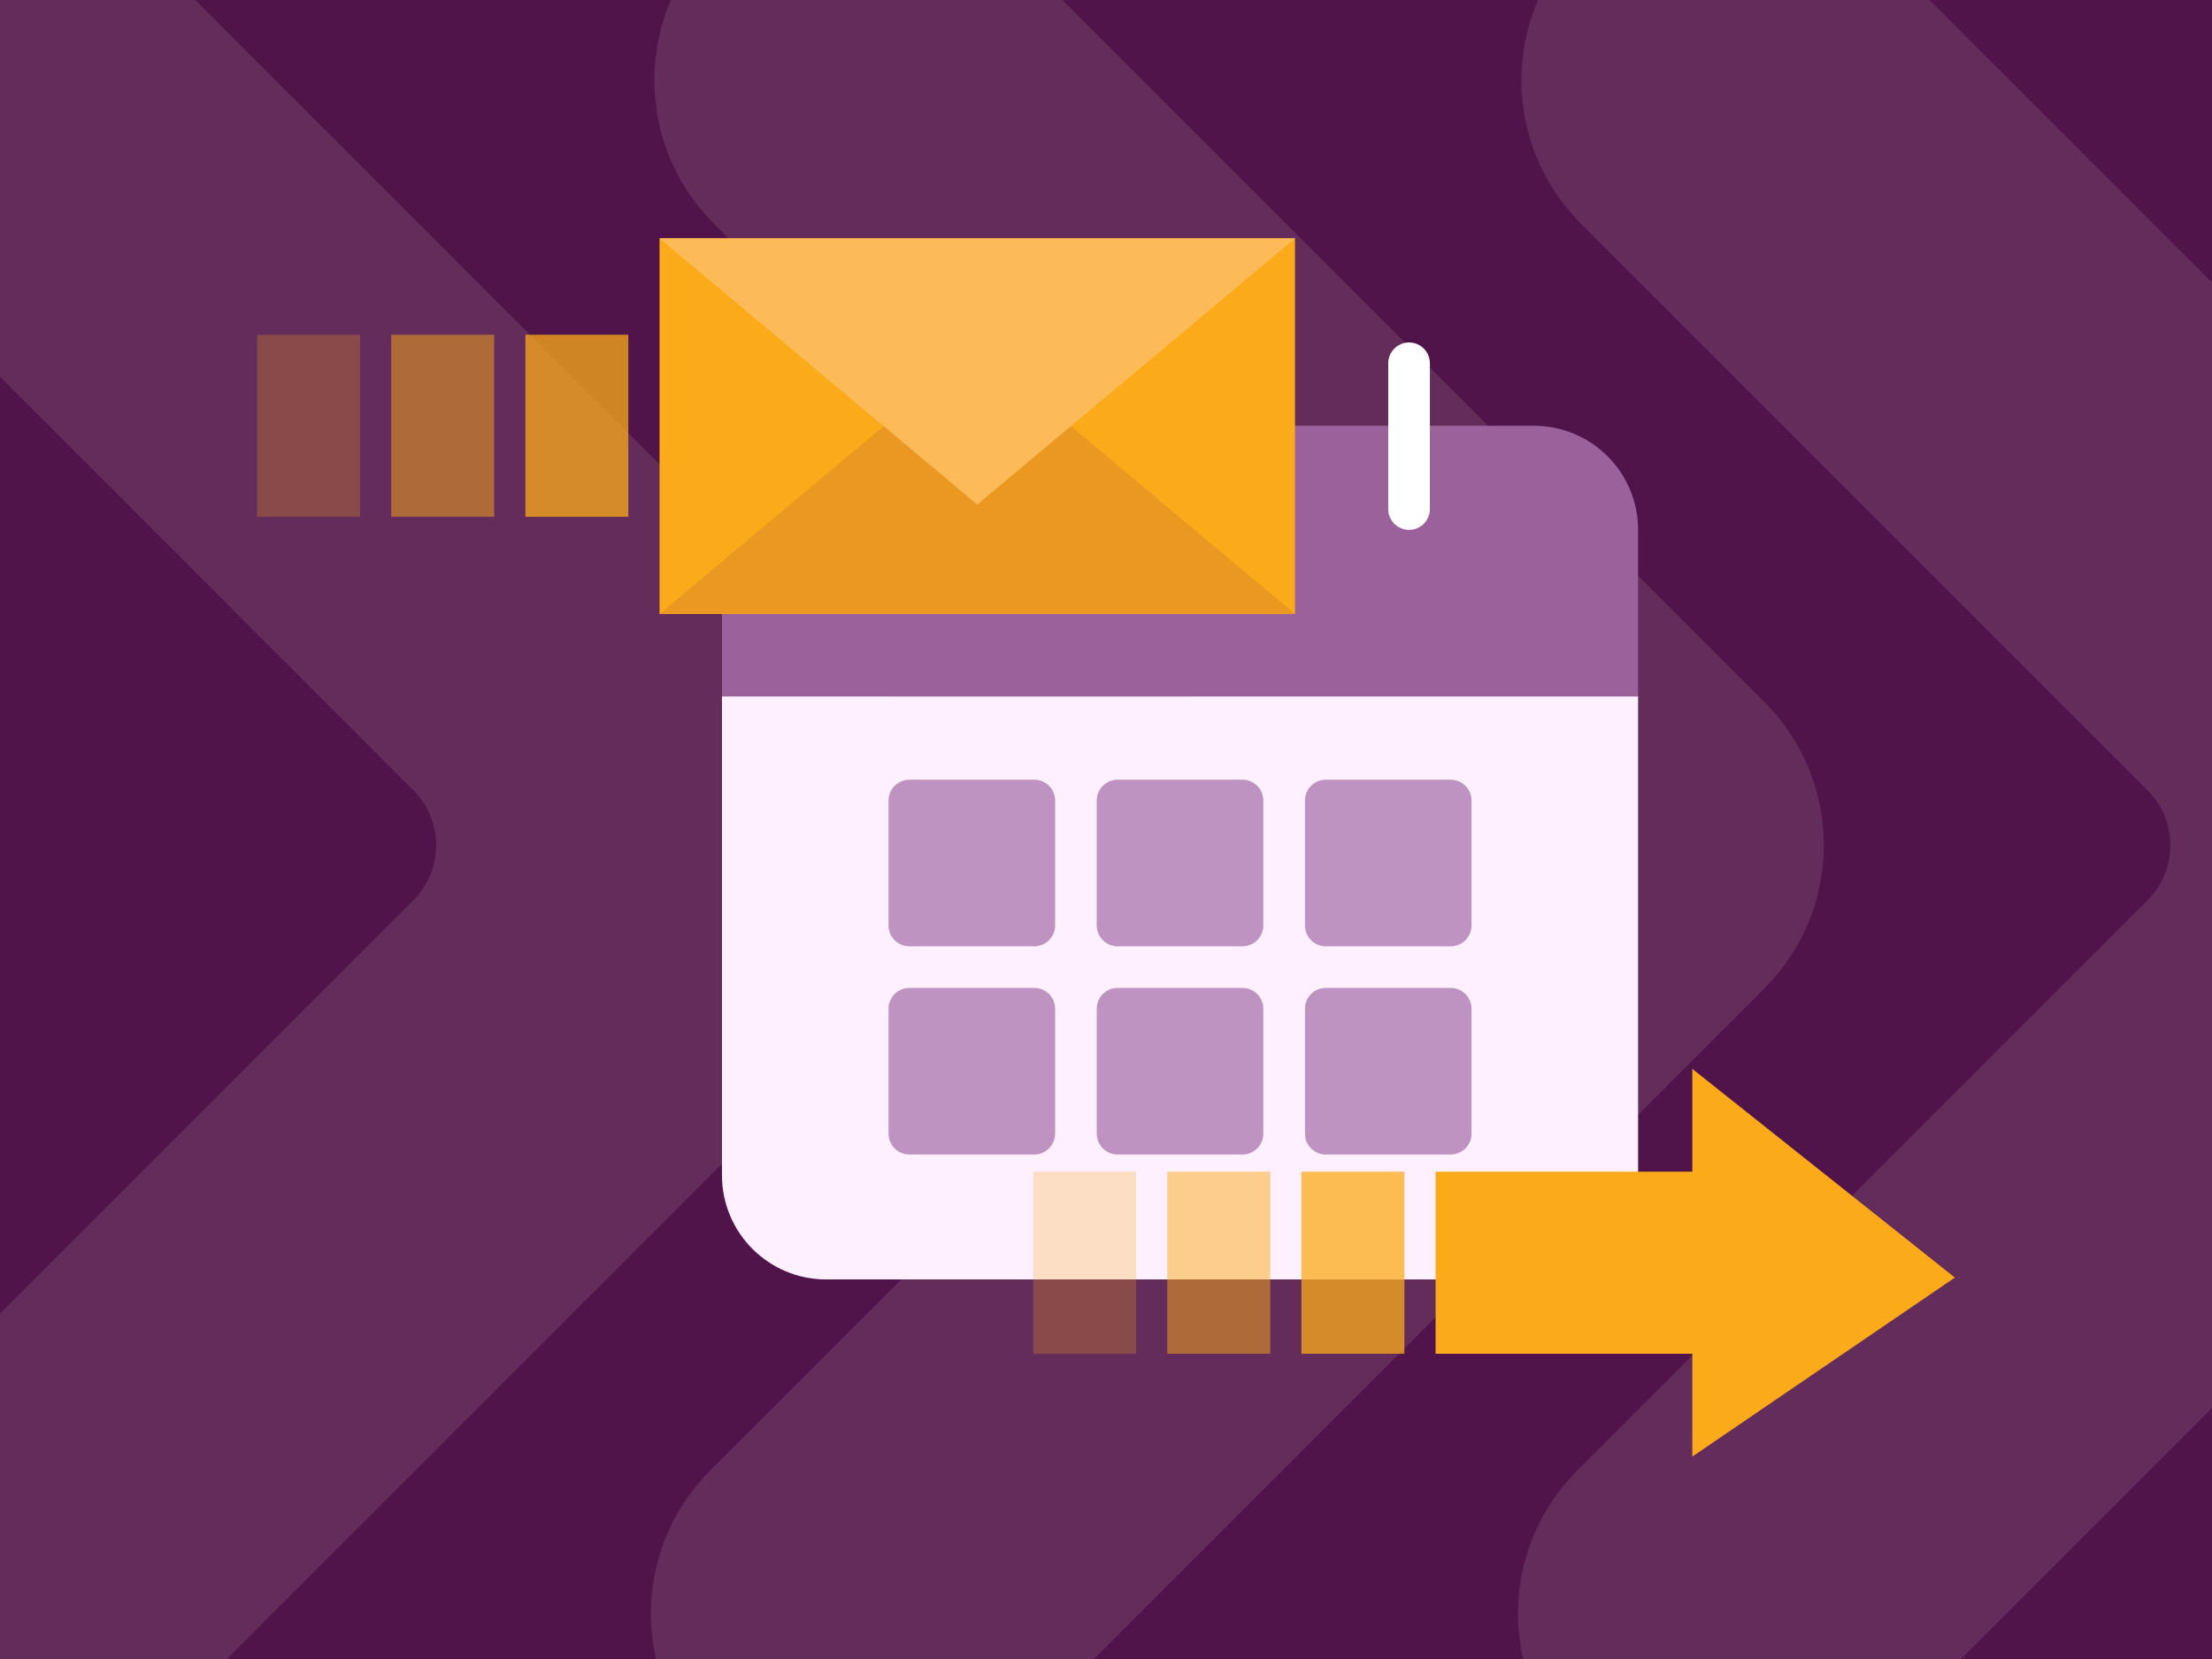 <?xml version="1.0" encoding="UTF-8"?>
<svg xmlns="http://www.w3.org/2000/svg" viewBox="0 0 1200 900">
  <defs>
    <style>
      .cls-1 {
        fill: #fef0ff;
      }

      .cls-1, .cls-2, .cls-3, .cls-4, .cls-5, .cls-6, .cls-7, .cls-8, .cls-9, .cls-10, .cls-11, .cls-12 {
        stroke-width: 0px;
      }

      .cls-2 {
        opacity: .25;
      }

      .cls-2, .cls-3, .cls-6, .cls-9 {
        fill: #fbab19;
      }

      .cls-3 {
        opacity: .5;
      }

      .cls-13 {
        opacity: .11;
      }

      .cls-4 {
        fill: #bf93c1;
      }

      .cls-5 {
        fill: #50144b;
      }

      .cls-6 {
        opacity: .75;
      }

      .cls-7 {
        fill: #fef1cf;
      }

      .cls-8 {
        fill: #eb9822;
      }

      .cls-10 {
        fill: #9a619b;
      }

      .cls-11 {
        fill: #fff;
      }

      .cls-12 {
        fill: #fcbb58;
      }
    </style>
  </defs>
  <g id="bg">
    <rect class="cls-5" x="-1.22" y="0" width="1202.44" height="900"/>
    <g class="cls-13">
      <path class="cls-7" d="M-7.56,985.11c-21.43,3.68-56.16-10.71-77.59-32.14-42.85-42.85-42.85-112.33,0-155.17L224.23,488.41c16.5-16.5,16.5-43.26,0-59.76L-83.27,121.14c-42.85-42.85-42.85-112.33,0-155.18,42.85-42.85,112.32-42.85,155.18,0l414.97,414.97c42.85,42.85,42.85,112.33,0,155.18L70.02,952.97c-21.42,21.43-49.51,32.14-77.59,32.14"/>
      <path class="cls-7" d="M462.83,985.11c-21.43,3.68-56.16-10.71-77.59-32.14-42.85-42.85-42.85-112.33,0-155.17l309.39-309.39c16.5-16.5,16.5-43.26,0-59.76L387.12,121.14c-42.85-42.85-42.85-112.33,0-155.18,42.85-42.85,112.32-42.85,155.18,0l414.97,414.97c42.85,42.85,42.85,112.33,0,155.18l-416.85,416.85c-21.42,21.43-49.51,32.14-77.59,32.14"/>
      <path class="cls-7" d="M933.22,985.11c-21.43,3.68-56.16-10.71-77.59-32.14-42.85-42.85-42.85-112.33,0-155.17l309.39-309.39c16.5-16.5,16.5-43.26,0-59.76L857.51,121.14c-42.85-42.85-42.85-112.33,0-155.18,42.85-42.85,112.32-42.85,155.18,0l414.97,414.97c42.85,42.85,42.85,112.33,0,155.18l-416.85,416.85c-21.42,21.43-49.51,32.14-77.59,32.14"/>
    </g>
  </g>
  <g id="Layer_5" data-name="Layer 5">
    <g>
      <path class="cls-10" d="M448.15,230.98h384.03c31.17,0,56.48,25.3,56.48,56.48v90.36h-496.98v-90.36c0-31.17,25.3-56.48,56.48-56.48Z"/>
      <path class="cls-1" d="M391.68,377.81h496.98v259.79c0,31.17-25.3,56.48-56.48,56.48h-384.03c-31.17,0-56.48-25.3-56.48-56.48v-259.79Z"/>
      <path class="cls-11" d="M515.92,287.45c-6.23,0-11.3-5.06-11.3-11.3v-79.07c0-6.23,5.06-11.3,11.3-11.3s11.3,5.06,11.3,11.3v79.07c0,6.23-5.06,11.3-11.3,11.3Z"/>
      <path class="cls-11" d="M764.41,287.45c-6.23,0-11.3-5.06-11.3-11.3v-79.07c0-6.23,5.06-11.3,11.3-11.3s11.3,5.06,11.3,11.3v79.07c0,6.23-5.06,11.3-11.3,11.3Z"/>
      <path class="cls-4" d="M561.1,535.94h-67.77c-6.24,0-11.3,5.06-11.3,11.3v67.77c0,6.24,5.06,11.3,11.3,11.3h67.77c6.24,0,11.3-5.06,11.3-11.3v-67.77c0-6.24-5.06-11.3-11.3-11.3Z"/>
      <path class="cls-4" d="M561.1,422.99h-67.77c-6.24,0-11.3,5.06-11.3,11.3v67.77c0,6.24,5.06,11.3,11.3,11.3h67.77c6.24,0,11.3-5.06,11.3-11.3v-67.77c0-6.24-5.06-11.3-11.3-11.3Z"/>
      <path class="cls-4" d="M674.05,535.94h-67.77c-6.24,0-11.3,5.06-11.3,11.3v67.77c0,6.24,5.06,11.3,11.3,11.3h67.77c6.24,0,11.3-5.06,11.3-11.3v-67.77c0-6.24-5.06-11.3-11.3-11.3Z"/>
      <path class="cls-4" d="M674.05,422.99h-67.77c-6.24,0-11.3,5.06-11.3,11.3v67.77c0,6.24,5.06,11.3,11.3,11.3h67.77c6.24,0,11.3-5.06,11.3-11.3v-67.77c0-6.24-5.06-11.3-11.3-11.3Z"/>
      <path class="cls-4" d="M787,422.99h-67.77c-6.24,0-11.3,5.06-11.3,11.3v67.77c0,6.24,5.06,11.3,11.3,11.3h67.77c6.24,0,11.3-5.06,11.3-11.3v-67.77c0-6.24-5.06-11.3-11.3-11.3Z"/>
      <path class="cls-4" d="M787,535.94h-67.77c-6.24,0-11.3,5.06-11.3,11.3v67.77c0,6.24,5.06,11.3,11.3,11.3h67.77c6.24,0,11.3-5.06,11.3-11.3v-67.77c0-6.24-5.06-11.3-11.3-11.3Z"/>
    </g>
    <g>
      <rect class="cls-9" x="778.8" y="635.64" width="155.83" height="98.77"/>
      <rect class="cls-6" x="706.04" y="635.64" width="55.83" height="98.77" transform="translate(1467.9 1370.05) rotate(180)"/>
      <rect class="cls-3" x="633.27" y="635.64" width="55.83" height="98.77" transform="translate(1322.36 1370.05) rotate(180)"/>
      <rect class="cls-2" x="560.5" y="635.64" width="55.83" height="98.77" transform="translate(1176.83 1370.05) rotate(180)"/>
      <polygon class="cls-9" points="918.07 790.19 918.07 579.85 1060.51 693.08 918.07 790.19"/>
    </g>
    <g>
      <rect class="cls-9" x="357.79" y="129.32" width="344.74" height="203.71"/>
      <polygon class="cls-8" points="530.16 188.64 357.79 333.03 702.53 333.03 530.16 188.64"/>
      <polygon class="cls-12" points="530.16 273.71 357.79 129.32 702.53 129.32 530.16 273.71"/>
    </g>
    <rect class="cls-6" x="285.02" y="181.59" width="55.83" height="98.77" transform="translate(625.87 461.95) rotate(180)"/>
    <rect class="cls-3" x="212.26" y="181.59" width="55.83" height="98.77" transform="translate(480.34 461.95) rotate(180)"/>
    <rect class="cls-2" x="139.49" y="181.59" width="55.83" height="98.77" transform="translate(334.8 461.95) rotate(180)"/>
  </g>
</svg>